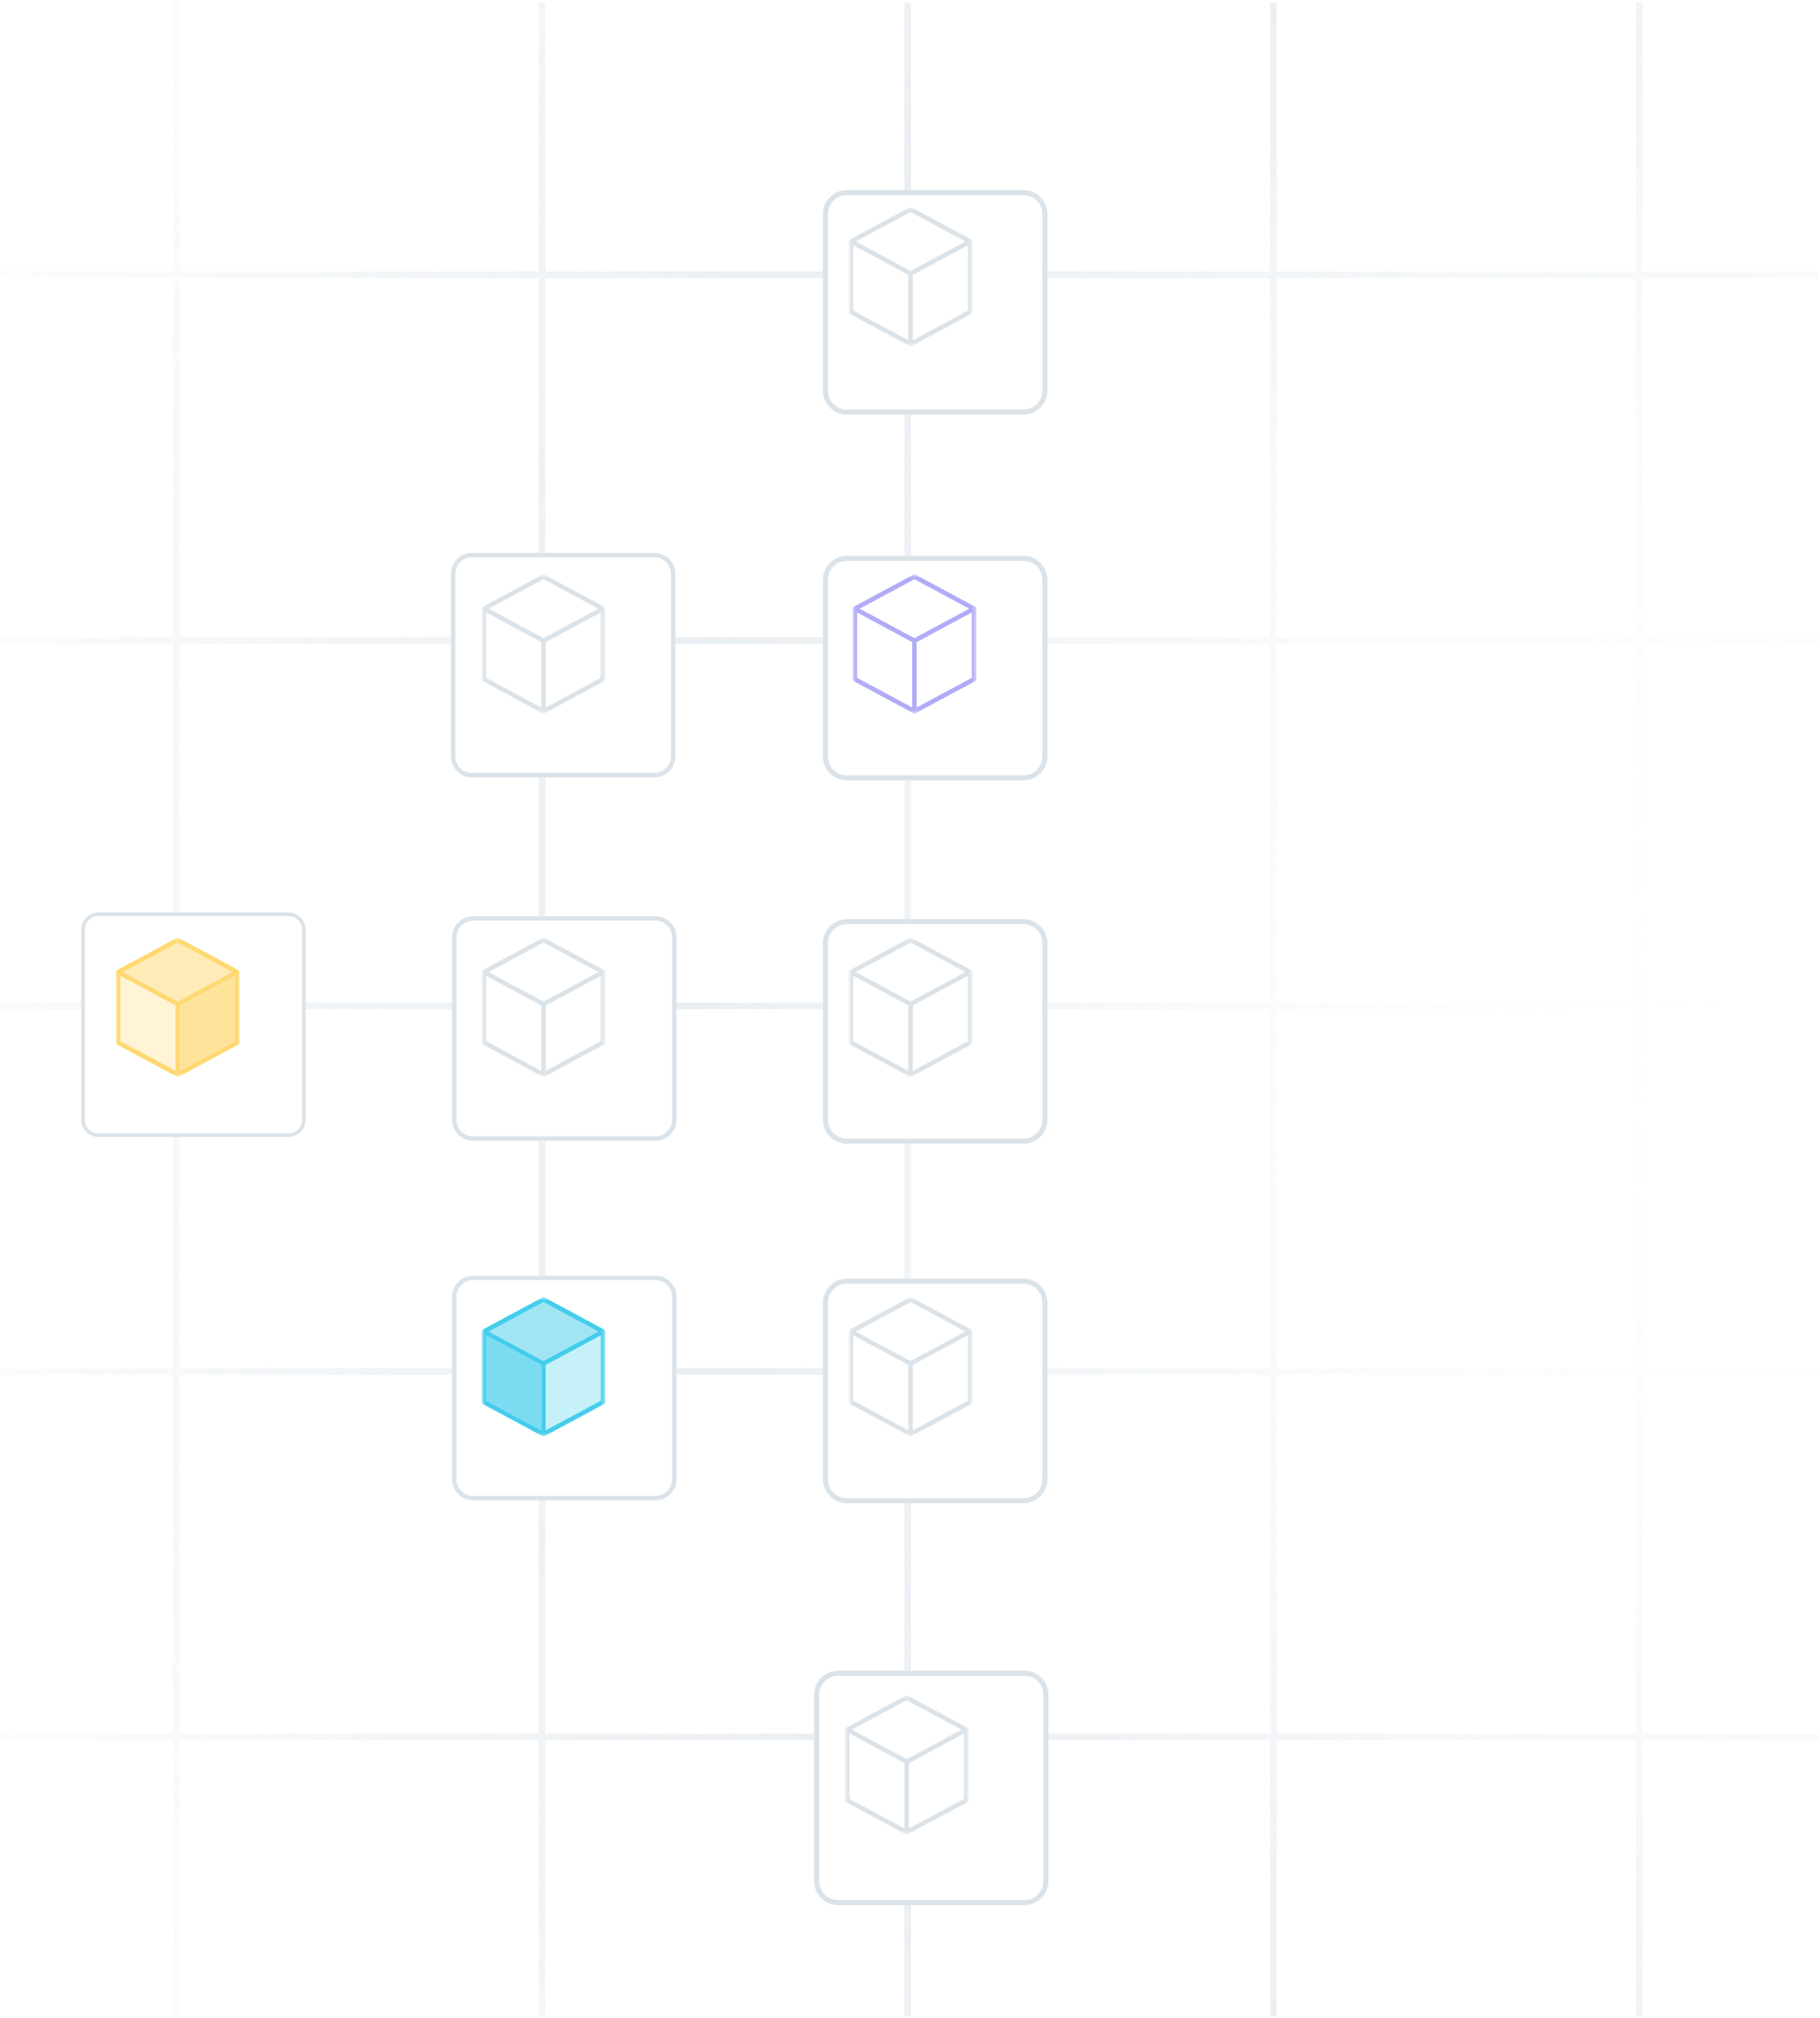 <svg width="471" height="522" viewBox="0 0 471 522" fill="none" xmlns="http://www.w3.org/2000/svg">
<g clip-path="url(#clip0_1_1393)">
<g clip-path="url(#clip1_1_1393)">
<g clip-path="url(#clip2_1_1393)">
<g opacity="0.8">
<path fill-rule="evenodd" clip-rule="evenodd" d="M423.327 0.59L425.048 0.59V70.229H470.65V71.948H425.048V164.8H470.65V166.519H425.048V259.371H470.65V261.09H425.048V353.942H470.65V355.661H425.048V448.512H470.65V450.232H425.048V521.59H423.327V450.232H330.402V521.59H328.681V450.232H235.756V521.59H234.035V450.232H141.109V521.59H139.389V450.232H46.463V521.59H44.742V450.232H0L0 448.512H44.742V355.661H0L0 353.942H44.742V261.09H0L0 259.371H44.742V166.519H0L0 164.8H44.742V71.948H0L0 70.229H44.742V0.59L46.463 0.59V70.229H139.389V0.59L141.109 0.59V70.229H234.035V0.59L235.756 0.59V70.229H328.681V0.59L330.402 0.59V70.229H423.327V0.59ZM423.327 166.519H330.402V259.371H423.327V166.519ZM234.035 261.09H141.109V353.942H234.035V261.09ZM235.756 353.942H328.681V261.09H235.756V353.942ZM234.035 259.371V166.519H141.109V259.371H234.035ZM235.756 259.371H328.681V166.519H235.756V259.371ZM423.327 261.09H330.402V353.942H423.327V261.09ZM423.327 448.512V355.661H330.402V448.512H423.327ZM328.681 448.512V355.661H235.756V448.512H328.681ZM234.035 448.512V355.661H141.109V448.512H234.035ZM46.463 448.512H139.389V355.661H46.463V448.512ZM46.463 353.942H139.389V261.09H46.463V353.942ZM46.463 259.371H139.389V166.519H46.463V259.371ZM46.463 71.948V164.8H139.389V71.948H46.463ZM141.109 71.948V164.8H234.035V71.948H141.109ZM235.756 71.948V164.8H328.681V71.948H235.756ZM330.402 71.948V164.8H423.327V71.948H330.402Z" fill="url(#paint0_radial_1_1393)"/>
<g filter="url(#filter0_d_1_1393)">
<path d="M116.696 137.59L163.915 137.59C166.918 137.59 169.352 140.024 169.352 143.027L169.352 190.245C169.352 193.248 166.918 195.682 163.915 195.682L116.696 195.682C113.694 195.682 111.259 193.248 111.259 190.245L111.259 143.027C111.259 140.024 113.694 137.59 116.696 137.59Z" fill="white"/>
<path d="M116.696 138.164L163.914 138.164C166.6 138.164 168.777 140.342 168.777 143.027L168.777 190.245C168.777 192.931 166.6 195.108 163.914 195.108L116.696 195.108C114.01 195.108 111.833 192.931 111.833 190.245L111.833 143.027C111.833 140.342 114.01 138.164 116.696 138.164Z" stroke="#D2DCE4" stroke-width="1.148"/>
</g>
<mask id="mask0_1_1393" style="mask-type:luminance" maskUnits="userSpaceOnUse" x="124" y="148" width="33" height="37">
<path d="M124.646 148.59H156.646V184.59H124.646V148.59Z" fill="white"/>
</mask>
<g mask="url(#mask0_1_1393)">
<path d="M124.954 156.948L140.376 148.658C140.546 148.567 140.748 148.567 140.917 148.658L156.339 156.948C156.525 157.052 156.643 157.252 156.646 157.471V175.708C156.646 175.929 156.528 176.129 156.337 176.232L140.917 184.521C140.905 184.527 140.893 184.532 140.881 184.537C140.872 184.54 140.864 184.543 140.856 184.547C140.789 184.575 140.718 184.589 140.647 184.589C140.576 184.589 140.505 184.575 140.439 184.547C140.43 184.545 140.422 184.541 140.413 184.537C140.401 184.533 140.389 184.528 140.377 184.522L124.957 176.233C124.766 176.13 124.648 175.929 124.648 175.708V157.468C124.651 157.251 124.768 157.052 124.954 156.948ZM141.227 166.119V183.016L155.486 175.35V158.453L141.227 166.119ZM126.472 157.471L140.646 165.091L154.821 157.471L140.646 149.852L126.472 157.471ZM125.807 158.453V175.35L140.066 183.016V166.119L125.807 158.453Z" fill="#D2DCE4"/>
</g>
<g filter="url(#filter1_d_1_1393)">
<path d="M116.99 231.59L164.209 231.59C167.212 231.59 169.646 234.024 169.646 237.027L169.646 284.245C169.646 287.248 167.212 289.682 164.209 289.682L116.99 289.682C113.987 289.682 111.553 287.248 111.553 284.245L111.553 237.027C111.553 234.024 113.987 231.59 116.99 231.59Z" fill="white"/>
<path d="M116.991 232.164L164.209 232.164C166.895 232.164 169.072 234.342 169.072 237.027L169.072 284.245C169.072 286.931 166.895 289.108 164.209 289.108L116.991 289.108C114.305 289.108 112.128 286.931 112.128 284.245L112.128 237.027C112.128 234.342 114.305 232.164 116.991 232.164Z" stroke="#D2DCE4" stroke-width="1.148"/>
</g>
<mask id="mask1_1_1393" style="mask-type:luminance" maskUnits="userSpaceOnUse" x="124" y="242" width="33" height="37">
<path d="M124.646 242.59H156.646V278.59H124.646V242.59Z" fill="white"/>
</mask>
<g mask="url(#mask1_1_1393)">
<path d="M124.954 250.948L140.376 242.658C140.546 242.567 140.748 242.567 140.917 242.658L156.339 250.948C156.525 251.052 156.643 251.252 156.646 251.471V269.708C156.646 269.929 156.528 270.129 156.337 270.232L140.917 278.521C140.905 278.527 140.893 278.532 140.881 278.537C140.872 278.54 140.864 278.543 140.856 278.547C140.789 278.575 140.718 278.589 140.647 278.589C140.576 278.589 140.505 278.575 140.439 278.547C140.43 278.545 140.422 278.541 140.413 278.537C140.401 278.533 140.389 278.528 140.377 278.522L124.957 270.233C124.766 270.13 124.648 269.929 124.648 269.708V251.468C124.651 251.251 124.768 251.052 124.954 250.948ZM141.227 260.119V277.016L155.486 269.35V252.453L141.227 260.119ZM126.472 251.471L140.646 259.091L154.821 251.471L140.646 243.852L126.472 251.471ZM125.807 252.453V269.35L140.066 277.016V260.119L125.807 252.453Z" fill="#D2DCE4"/>
</g>
<g filter="url(#filter2_d_1_1393)">
<path d="M116.99 324.59L164.209 324.59C167.212 324.59 169.646 327.024 169.646 330.027L169.646 377.245C169.646 380.248 167.212 382.682 164.209 382.682L116.99 382.682C113.987 382.682 111.553 380.248 111.553 377.245L111.553 330.027C111.553 327.024 113.987 324.59 116.99 324.59Z" fill="white"/>
<path d="M116.991 325.164L164.209 325.164C166.895 325.164 169.072 327.342 169.072 330.027L169.072 377.245C169.072 379.931 166.895 382.108 164.209 382.108L116.991 382.108C114.305 382.108 112.128 379.931 112.128 377.245L112.128 330.027C112.128 327.342 114.305 325.164 116.991 325.164Z" stroke="#D2DCE4" stroke-width="1.148"/>
</g>
<mask id="mask2_1_1393" style="mask-type:luminance" maskUnits="userSpaceOnUse" x="124" y="335" width="33" height="37">
<path d="M124.646 335.59H156.646V371.59H124.646V335.59Z" fill="white"/>
</mask>
<g mask="url(#mask2_1_1393)">
<path d="M124.954 343.948L140.376 335.658C140.546 335.567 140.748 335.567 140.917 335.658L156.339 343.948C156.525 344.052 156.643 344.252 156.646 344.471V362.708C156.646 362.929 156.528 363.129 156.337 363.232L140.917 371.521C140.905 371.527 140.893 371.532 140.881 371.537C140.872 371.54 140.864 371.543 140.856 371.547C140.789 371.575 140.718 371.589 140.647 371.589C140.576 371.589 140.505 371.575 140.439 371.547C140.43 371.545 140.422 371.541 140.413 371.537C140.401 371.533 140.389 371.528 140.377 371.522L124.957 363.233C124.766 363.13 124.648 362.929 124.648 362.708V344.468C124.651 344.251 124.768 344.052 124.954 343.948ZM141.227 353.119V370.016L155.486 362.35V345.453L141.227 353.119ZM126.472 344.471L140.646 352.091L154.821 344.471L140.646 336.852L126.472 344.471ZM125.807 345.453V362.35L140.066 370.016V353.119L125.807 345.453Z" fill="#15C1E6"/>
<path d="M140.067 353.118L125.808 345.452V362.35L140.067 370.015V353.118Z" fill="#15C1E6" fill-opacity="0.7"/>
<path d="M155.487 345.452L141.228 353.118V370.015L155.487 362.35V345.452Z" fill="#15C1E6" fill-opacity="0.3"/>
<path d="M140.647 336.852L154.821 344.471L140.647 352.091L126.473 344.471L140.647 336.852Z" fill="#15C1E6" fill-opacity="0.5"/>
</g>
<g filter="url(#filter3_d_1_1393)">
<path d="M212.967 137.59L258.667 137.59C262.089 137.59 264.863 140.364 264.863 143.787L264.863 189.486C264.863 192.908 262.089 195.682 258.667 195.682L212.967 195.682C209.545 195.682 206.77 192.908 206.77 189.486L206.77 143.787C206.77 140.364 209.545 137.59 212.967 137.59Z" fill="white"/>
<path d="M212.968 138.244L258.667 138.244C261.728 138.244 264.209 140.726 264.209 143.787L264.209 189.486C264.209 192.547 261.728 195.028 258.667 195.028L212.968 195.028C209.907 195.028 207.425 192.547 207.425 189.486L207.425 143.787C207.425 140.726 209.907 138.244 212.968 138.244Z" stroke="#D2DCE4" stroke-width="1.309"/>
</g>
<mask id="mask3_1_1393" style="mask-type:luminance" maskUnits="userSpaceOnUse" x="220" y="148" width="33" height="37">
<path d="M220.65 148.59H252.65V184.59H220.65V148.59Z" fill="white"/>
</mask>
<g mask="url(#mask3_1_1393)">
<path d="M220.958 156.948L236.38 148.658C236.55 148.567 236.751 148.567 236.921 148.658L252.343 156.948C252.529 157.052 252.647 157.252 252.65 157.471V175.708C252.65 175.929 252.532 176.129 252.341 176.232L236.921 184.521C236.909 184.527 236.897 184.532 236.885 184.537C236.876 184.54 236.868 184.543 236.86 184.547C236.793 184.575 236.722 184.589 236.651 184.589C236.58 184.589 236.509 184.575 236.443 184.547C236.434 184.545 236.426 184.541 236.417 184.537C236.405 184.533 236.393 184.528 236.381 184.522L220.961 176.233C220.77 176.13 220.652 175.929 220.652 175.708V157.468C220.655 157.251 220.773 157.052 220.959 156.948H220.958ZM237.231 166.119V183.016L251.49 175.35V158.453L237.231 166.119ZM222.476 157.471L236.65 165.091L250.824 157.471L236.65 149.852L222.476 157.471ZM221.811 158.453V175.35L236.07 183.016V166.119L221.811 158.453Z" fill="#9D97F4"/>
</g>
<g filter="url(#filter4_d_1_1393)">
<path d="M212.967 231.59L258.667 231.59C262.089 231.59 264.863 234.364 264.863 237.787L264.863 283.486C264.863 286.908 262.089 289.682 258.667 289.682L212.967 289.682C209.545 289.682 206.77 286.908 206.77 283.486L206.77 237.787C206.77 234.364 209.545 231.59 212.967 231.59Z" fill="white"/>
<path d="M212.968 232.244L258.667 232.244C261.728 232.244 264.209 234.726 264.209 237.787L264.209 283.486C264.209 286.547 261.728 289.028 258.667 289.028L212.968 289.028C209.907 289.028 207.425 286.547 207.425 283.486L207.425 237.787C207.425 234.726 209.907 232.244 212.968 232.244Z" stroke="#D2DCE4" stroke-width="1.309"/>
</g>
<mask id="mask4_1_1393" style="mask-type:luminance" maskUnits="userSpaceOnUse" x="219" y="242" width="33" height="37">
<path d="M219.65 242.59H251.65V278.59H219.65V242.59Z" fill="white"/>
</mask>
<g mask="url(#mask4_1_1393)">
<path d="M219.958 250.948L235.38 242.658C235.55 242.567 235.751 242.567 235.921 242.658L251.343 250.948C251.529 251.052 251.647 251.252 251.65 251.471V269.708C251.65 269.929 251.532 270.129 251.341 270.232L235.921 278.521C235.909 278.527 235.897 278.532 235.885 278.537C235.876 278.54 235.868 278.543 235.86 278.547C235.793 278.575 235.722 278.589 235.651 278.589C235.58 278.589 235.509 278.575 235.443 278.547C235.434 278.545 235.426 278.541 235.417 278.537C235.405 278.533 235.393 278.528 235.381 278.522L219.961 270.233C219.77 270.13 219.652 269.929 219.652 269.708V251.468C219.655 251.251 219.773 251.052 219.959 250.948H219.958ZM236.231 260.119V277.016L250.49 269.35V252.453L236.231 260.119ZM221.476 251.471L235.65 259.091L249.824 251.471L235.65 243.852L221.476 251.471ZM220.811 252.453V269.35L235.07 277.016V260.119L220.811 252.453Z" fill="#D2DCE4"/>
</g>
<g filter="url(#filter5_d_1_1393)">
<path d="M212.967 324.59L258.667 324.59C262.089 324.59 264.863 327.364 264.863 330.787L264.863 376.486C264.863 379.908 262.089 382.682 258.667 382.682L212.967 382.682C209.545 382.682 206.77 379.908 206.77 376.486L206.77 330.787C206.77 327.364 209.545 324.59 212.967 324.59Z" fill="white"/>
<path d="M212.968 325.244L258.667 325.244C261.728 325.244 264.209 327.726 264.209 330.787L264.209 376.486C264.209 379.547 261.728 382.028 258.667 382.028L212.968 382.028C209.907 382.028 207.425 379.547 207.425 376.486L207.425 330.787C207.425 327.726 209.907 325.244 212.968 325.244Z" stroke="#D2DCE4" stroke-width="1.309"/>
</g>
<mask id="mask5_1_1393" style="mask-type:luminance" maskUnits="userSpaceOnUse" x="219" y="335" width="33" height="37">
<path d="M219.65 335.59H251.65V371.59H219.65V335.59Z" fill="white"/>
</mask>
<g mask="url(#mask5_1_1393)">
<path d="M219.958 343.948L235.38 335.658C235.55 335.567 235.751 335.567 235.921 335.658L251.343 343.948C251.529 344.052 251.647 344.252 251.65 344.471V362.708C251.65 362.929 251.532 363.129 251.341 363.232L235.921 371.521C235.909 371.527 235.897 371.532 235.885 371.537C235.876 371.54 235.868 371.543 235.86 371.547C235.793 371.575 235.722 371.589 235.651 371.589C235.58 371.589 235.509 371.575 235.443 371.547C235.434 371.545 235.426 371.541 235.417 371.537C235.405 371.533 235.393 371.528 235.381 371.522L219.961 363.233C219.77 363.13 219.652 362.929 219.652 362.708V344.468C219.655 344.251 219.773 344.052 219.959 343.948H219.958ZM236.231 353.119V370.016L250.49 362.35V345.453L236.231 353.119ZM221.476 344.471L235.65 352.091L249.824 344.471L235.65 336.852L221.476 344.471ZM220.811 345.453V362.35L235.07 370.016V353.119L220.811 345.453Z" fill="#D2DCE4"/>
</g>
<g filter="url(#filter6_d_1_1393)">
<path d="M210.694 426.022L258.93 426.022C262.353 426.022 265.127 428.796 265.127 432.219L265.127 480.455C265.127 483.877 262.353 486.651 258.93 486.651L210.694 486.651C207.272 486.651 204.497 483.877 204.497 480.455L204.497 432.218C204.497 428.796 207.272 426.022 210.694 426.022Z" fill="white"/>
<path d="M210.694 426.676L258.93 426.676C261.991 426.676 264.473 429.158 264.473 432.218L264.473 480.455C264.473 483.515 261.991 485.997 258.93 485.997L210.694 485.997C207.633 485.997 205.152 483.515 205.152 480.455L205.152 432.218C205.152 429.158 207.633 426.676 210.694 426.676Z" stroke="#D2DCE4" stroke-width="1.309"/>
</g>
<mask id="mask6_1_1393" style="mask-type:luminance" maskUnits="userSpaceOnUse" x="218" y="438" width="33" height="37">
<path d="M218.648 438.59H250.648V474.59H218.648V438.59Z" fill="white"/>
</mask>
<g mask="url(#mask6_1_1393)">
<path d="M218.956 446.948L234.378 438.658C234.548 438.567 234.749 438.567 234.919 438.658L250.341 446.948C250.527 447.052 250.645 447.252 250.648 447.471V465.708C250.648 465.929 250.53 466.129 250.339 466.232L234.919 474.521C234.907 474.527 234.895 474.532 234.883 474.537C234.874 474.54 234.866 474.543 234.858 474.547C234.791 474.575 234.72 474.589 234.649 474.589C234.578 474.589 234.507 474.575 234.441 474.547C234.432 474.545 234.424 474.541 234.415 474.537C234.403 474.533 234.391 474.528 234.379 474.522L218.959 466.233C218.768 466.13 218.65 465.929 218.65 465.708V447.468C218.653 447.251 218.771 447.052 218.957 446.948H218.956ZM235.229 456.119V473.016L249.488 465.35V448.453L235.229 456.119ZM220.474 447.471L234.648 455.091L248.823 447.471L234.648 439.852L220.474 447.471ZM219.809 448.453V465.35L234.068 473.016V456.119L219.809 448.453Z" fill="#D2DCE4"/>
</g>
<g filter="url(#filter7_d_1_1393)">
<path d="M212.967 42.977L258.667 42.977C262.089 42.977 264.863 45.751 264.863 49.173L264.863 94.873C264.863 98.295 262.089 101.069 258.667 101.069L212.967 101.069C209.545 101.069 206.77 98.295 206.77 94.873L206.77 49.173C206.77 45.751 209.545 42.977 212.967 42.977Z" fill="white"/>
<path d="M212.968 43.631L258.667 43.631C261.728 43.631 264.209 46.112 264.209 49.173L264.209 94.873C264.209 97.934 261.728 100.415 258.667 100.415L212.968 100.415C209.907 100.415 207.425 97.934 207.425 94.873L207.425 49.173C207.425 46.112 209.907 43.631 212.968 43.631Z" stroke="#D2DCE4" stroke-width="1.309"/>
</g>
<mask id="mask7_1_1393" style="mask-type:luminance" maskUnits="userSpaceOnUse" x="219" y="53" width="33" height="37">
<path d="M219.65 53.59H251.65V89.59H219.65V53.59Z" fill="white"/>
</mask>
<g mask="url(#mask7_1_1393)">
<path d="M219.958 61.948L235.38 53.658C235.55 53.568 235.751 53.568 235.921 53.658L251.343 61.948C251.529 62.052 251.647 62.252 251.65 62.471V80.708C251.65 80.929 251.532 81.129 251.341 81.232L235.921 89.521C235.909 89.528 235.897 89.533 235.885 89.537C235.876 89.54 235.868 89.543 235.86 89.547C235.793 89.575 235.722 89.59 235.651 89.59C235.58 89.59 235.509 89.575 235.443 89.547C235.434 89.545 235.426 89.541 235.417 89.538C235.405 89.533 235.393 89.528 235.381 89.522L219.961 81.233C219.77 81.13 219.652 80.929 219.652 80.709V62.468C219.655 62.251 219.773 62.052 219.959 61.948H219.958ZM236.231 71.119V88.016L250.49 80.35V63.453L236.231 71.119ZM221.476 62.471L235.65 70.091L249.824 62.471L235.65 54.852L221.476 62.471ZM220.811 63.453V80.35L235.07 88.016V71.119L220.811 63.453Z" fill="#D2DCE4"/>
</g>
<g filter="url(#filter8_d_1_1393)">
<path d="M21.016 231.59L70.184 231.59C72.648 231.59 74.647 233.588 74.647 236.053L74.647 285.22C74.647 287.685 72.648 289.682 70.184 289.682L21.016 289.682C18.552 289.682 16.554 287.684 16.554 285.22L16.554 236.053C16.554 233.588 18.552 231.59 21.016 231.59Z" fill="white"/>
<path d="M21.016 232.061L70.184 232.061C72.388 232.061 74.175 233.848 74.175 236.053L74.175 285.22C74.175 287.424 72.388 289.211 70.184 289.211L21.016 289.211C18.812 289.211 17.025 287.424 17.025 285.22L17.025 236.053C17.025 233.848 18.812 232.061 21.016 232.061Z" stroke="#D2DCE4" stroke-width="0.942"/>
</g>
<mask id="mask8_1_1393" style="mask-type:luminance" maskUnits="userSpaceOnUse" x="30" y="242" width="32" height="37">
<path d="M62 242.59H30V278.59H62V242.59Z" fill="white"/>
</mask>
<g mask="url(#mask8_1_1393)">
<path d="M61.692 250.948L46.27 242.658C46.1 242.567 45.899 242.567 45.729 242.658L30.308 250.948C30.121 251.052 30.003 251.252 30 251.471V269.708C30 269.929 30.119 270.129 30.31 270.232L45.729 278.521C45.741 278.527 45.753 278.532 45.766 278.537C45.774 278.54 45.782 278.543 45.791 278.547C45.857 278.575 45.928 278.589 45.999 278.589C46.07 278.589 46.141 278.575 46.207 278.547C46.216 278.545 46.225 278.541 46.233 278.537C46.245 278.533 46.257 278.528 46.269 278.522L61.689 270.233C61.88 270.13 61.999 269.929 61.999 269.708V251.468C61.995 251.251 61.877 251.052 61.691 250.948H61.692ZM45.42 260.119V277.016L31.16 269.35V252.453L45.42 260.119ZM60.174 251.471L46 259.091L31.826 251.471L46 243.852L60.174 251.471ZM60.84 252.453V269.35L46.58 277.016V260.119L60.84 252.453Z" fill="#FECE4D"/>
<path d="M46.58 260.118L60.839 252.452V269.35L46.58 277.015V260.118Z" fill="#FECE4D" fill-opacity="0.7"/>
<path d="M31.16 252.452L45.419 260.118V277.015L31.16 269.35V252.452Z" fill="#FECE4D" fill-opacity="0.3"/>
<path d="M46 243.852L31.826 251.471L46 259.091L60.174 251.471L46 243.852Z" fill="#FECE4D" fill-opacity="0.5"/>
</g>
</g>
</g>
</g>
</g>
<defs>
<filter id="filter0_d_1_1393" x="105.822" y="132.153" width="79.842" height="79.841" filterUnits="userSpaceOnUse" color-interpolation-filters="sRGB">
<feFlood flood-opacity="0" result="BackgroundImageFix"/>
<feColorMatrix in="SourceAlpha" type="matrix" values="0 0 0 0 0 0 0 0 0 0 0 0 0 0 0 0 0 0 127 0" result="hardAlpha"/>
<feOffset dx="5.437" dy="5.437"/>
<feGaussianBlur stdDeviation="5.437"/>
<feColorMatrix type="matrix" values="0 0 0 0 0.094 0 0 0 0 0.188 0 0 0 0 0.247 0 0 0 0.05 0"/>
<feBlend mode="normal" in2="BackgroundImageFix" result="effect1_dropShadow_1_1393"/>
<feBlend mode="normal" in="SourceGraphic" in2="effect1_dropShadow_1_1393" result="shape"/>
</filter>
<filter id="filter1_d_1_1393" x="106.116" y="226.153" width="79.842" height="79.841" filterUnits="userSpaceOnUse" color-interpolation-filters="sRGB">
<feFlood flood-opacity="0" result="BackgroundImageFix"/>
<feColorMatrix in="SourceAlpha" type="matrix" values="0 0 0 0 0 0 0 0 0 0 0 0 0 0 0 0 0 0 127 0" result="hardAlpha"/>
<feOffset dx="5.437" dy="5.437"/>
<feGaussianBlur stdDeviation="5.437"/>
<feColorMatrix type="matrix" values="0 0 0 0 0.094 0 0 0 0 0.188 0 0 0 0 0.247 0 0 0 0.05 0"/>
<feBlend mode="normal" in2="BackgroundImageFix" result="effect1_dropShadow_1_1393"/>
<feBlend mode="normal" in="SourceGraphic" in2="effect1_dropShadow_1_1393" result="shape"/>
</filter>
<filter id="filter2_d_1_1393" x="106.116" y="319.153" width="79.842" height="79.841" filterUnits="userSpaceOnUse" color-interpolation-filters="sRGB">
<feFlood flood-opacity="0" result="BackgroundImageFix"/>
<feColorMatrix in="SourceAlpha" type="matrix" values="0 0 0 0 0 0 0 0 0 0 0 0 0 0 0 0 0 0 127 0" result="hardAlpha"/>
<feOffset dx="5.437" dy="5.437"/>
<feGaussianBlur stdDeviation="5.437"/>
<feColorMatrix type="matrix" values="0 0 0 0 0.094 0 0 0 0 0.188 0 0 0 0 0.247 0 0 0 0.05 0"/>
<feBlend mode="normal" in2="BackgroundImageFix" result="effect1_dropShadow_1_1393"/>
<feBlend mode="normal" in="SourceGraphic" in2="effect1_dropShadow_1_1393" result="shape"/>
</filter>
<filter id="filter3_d_1_1393" x="200.574" y="131.394" width="82.879" height="82.879" filterUnits="userSpaceOnUse" color-interpolation-filters="sRGB">
<feFlood flood-opacity="0" result="BackgroundImageFix"/>
<feColorMatrix in="SourceAlpha" type="matrix" values="0 0 0 0 0 0 0 0 0 0 0 0 0 0 0 0 0 0 127 0" result="hardAlpha"/>
<feOffset dx="6.197" dy="6.197"/>
<feGaussianBlur stdDeviation="6.197"/>
<feColorMatrix type="matrix" values="0 0 0 0 0.094 0 0 0 0 0.188 0 0 0 0 0.247 0 0 0 0.05 0"/>
<feBlend mode="normal" in2="BackgroundImageFix" result="effect1_dropShadow_1_1393"/>
<feBlend mode="normal" in="SourceGraphic" in2="effect1_dropShadow_1_1393" result="shape"/>
</filter>
<filter id="filter4_d_1_1393" x="200.574" y="225.394" width="82.879" height="82.879" filterUnits="userSpaceOnUse" color-interpolation-filters="sRGB">
<feFlood flood-opacity="0" result="BackgroundImageFix"/>
<feColorMatrix in="SourceAlpha" type="matrix" values="0 0 0 0 0 0 0 0 0 0 0 0 0 0 0 0 0 0 127 0" result="hardAlpha"/>
<feOffset dx="6.197" dy="6.197"/>
<feGaussianBlur stdDeviation="6.197"/>
<feColorMatrix type="matrix" values="0 0 0 0 0.094 0 0 0 0 0.188 0 0 0 0 0.247 0 0 0 0.05 0"/>
<feBlend mode="normal" in2="BackgroundImageFix" result="effect1_dropShadow_1_1393"/>
<feBlend mode="normal" in="SourceGraphic" in2="effect1_dropShadow_1_1393" result="shape"/>
</filter>
<filter id="filter5_d_1_1393" x="200.574" y="318.394" width="82.879" height="82.879" filterUnits="userSpaceOnUse" color-interpolation-filters="sRGB">
<feFlood flood-opacity="0" result="BackgroundImageFix"/>
<feColorMatrix in="SourceAlpha" type="matrix" values="0 0 0 0 0 0 0 0 0 0 0 0 0 0 0 0 0 0 127 0" result="hardAlpha"/>
<feOffset dx="6.197" dy="6.197"/>
<feGaussianBlur stdDeviation="6.197"/>
<feColorMatrix type="matrix" values="0 0 0 0 0.094 0 0 0 0 0.188 0 0 0 0 0.247 0 0 0 0.05 0"/>
<feBlend mode="normal" in2="BackgroundImageFix" result="effect1_dropShadow_1_1393"/>
<feBlend mode="normal" in="SourceGraphic" in2="effect1_dropShadow_1_1393" result="shape"/>
</filter>
<filter id="filter6_d_1_1393" x="198.301" y="419.825" width="85.415" height="85.415" filterUnits="userSpaceOnUse" color-interpolation-filters="sRGB">
<feFlood flood-opacity="0" result="BackgroundImageFix"/>
<feColorMatrix in="SourceAlpha" type="matrix" values="0 0 0 0 0 0 0 0 0 0 0 0 0 0 0 0 0 0 127 0" result="hardAlpha"/>
<feOffset dx="6.197" dy="6.197"/>
<feGaussianBlur stdDeviation="6.197"/>
<feColorMatrix type="matrix" values="0 0 0 0 0.094 0 0 0 0 0.188 0 0 0 0 0.247 0 0 0 0.05 0"/>
<feBlend mode="normal" in2="BackgroundImageFix" result="effect1_dropShadow_1_1393"/>
<feBlend mode="normal" in="SourceGraphic" in2="effect1_dropShadow_1_1393" result="shape"/>
</filter>
<filter id="filter7_d_1_1393" x="200.574" y="36.78" width="82.879" height="82.879" filterUnits="userSpaceOnUse" color-interpolation-filters="sRGB">
<feFlood flood-opacity="0" result="BackgroundImageFix"/>
<feColorMatrix in="SourceAlpha" type="matrix" values="0 0 0 0 0 0 0 0 0 0 0 0 0 0 0 0 0 0 127 0" result="hardAlpha"/>
<feOffset dx="6.197" dy="6.197"/>
<feGaussianBlur stdDeviation="6.197"/>
<feColorMatrix type="matrix" values="0 0 0 0 0.094 0 0 0 0 0.188 0 0 0 0 0.247 0 0 0 0.05 0"/>
<feBlend mode="normal" in2="BackgroundImageFix" result="effect1_dropShadow_1_1393"/>
<feBlend mode="normal" in="SourceGraphic" in2="effect1_dropShadow_1_1393" result="shape"/>
</filter>
<filter id="filter8_d_1_1393" x="12.091" y="227.127" width="75.943" height="75.943" filterUnits="userSpaceOnUse" color-interpolation-filters="sRGB">
<feFlood flood-opacity="0" result="BackgroundImageFix"/>
<feColorMatrix in="SourceAlpha" type="matrix" values="0 0 0 0 0 0 0 0 0 0 0 0 0 0 0 0 0 0 127 0" result="hardAlpha"/>
<feOffset dx="4.463" dy="4.463"/>
<feGaussianBlur stdDeviation="4.463"/>
<feColorMatrix type="matrix" values="0 0 0 0 0.094 0 0 0 0 0.188 0 0 0 0 0.247 0 0 0 0.05 0"/>
<feBlend mode="normal" in2="BackgroundImageFix" result="effect1_dropShadow_1_1393"/>
<feBlend mode="normal" in="SourceGraphic" in2="effect1_dropShadow_1_1393" result="shape"/>
</filter>
<radialGradient id="paint0_radial_1_1393" cx="0" cy="0" r="1" gradientUnits="userSpaceOnUse" gradientTransform="translate(471.004 261.59) rotate(180) scale(533.503 590.577)">
<stop stop-color="white" stop-opacity="0"/>
<stop offset="0.555" stop-color="#D2DCE4" stop-opacity="0.6"/>
<stop offset="1" stop-color="#D2DCE4" stop-opacity="0"/>
</radialGradient>
<clipPath id="clip0_1_1393">
<rect width="471" height="521" fill="white" transform="translate(0 0.59)"/>
</clipPath>
<clipPath id="clip1_1_1393">
<rect width="471" height="521" fill="white" transform="translate(0 0.59)"/>
</clipPath>
<clipPath id="clip2_1_1393">
<rect width="471" height="521" fill="white" transform="translate(0 0.59)"/>
</clipPath>
</defs>
</svg>
